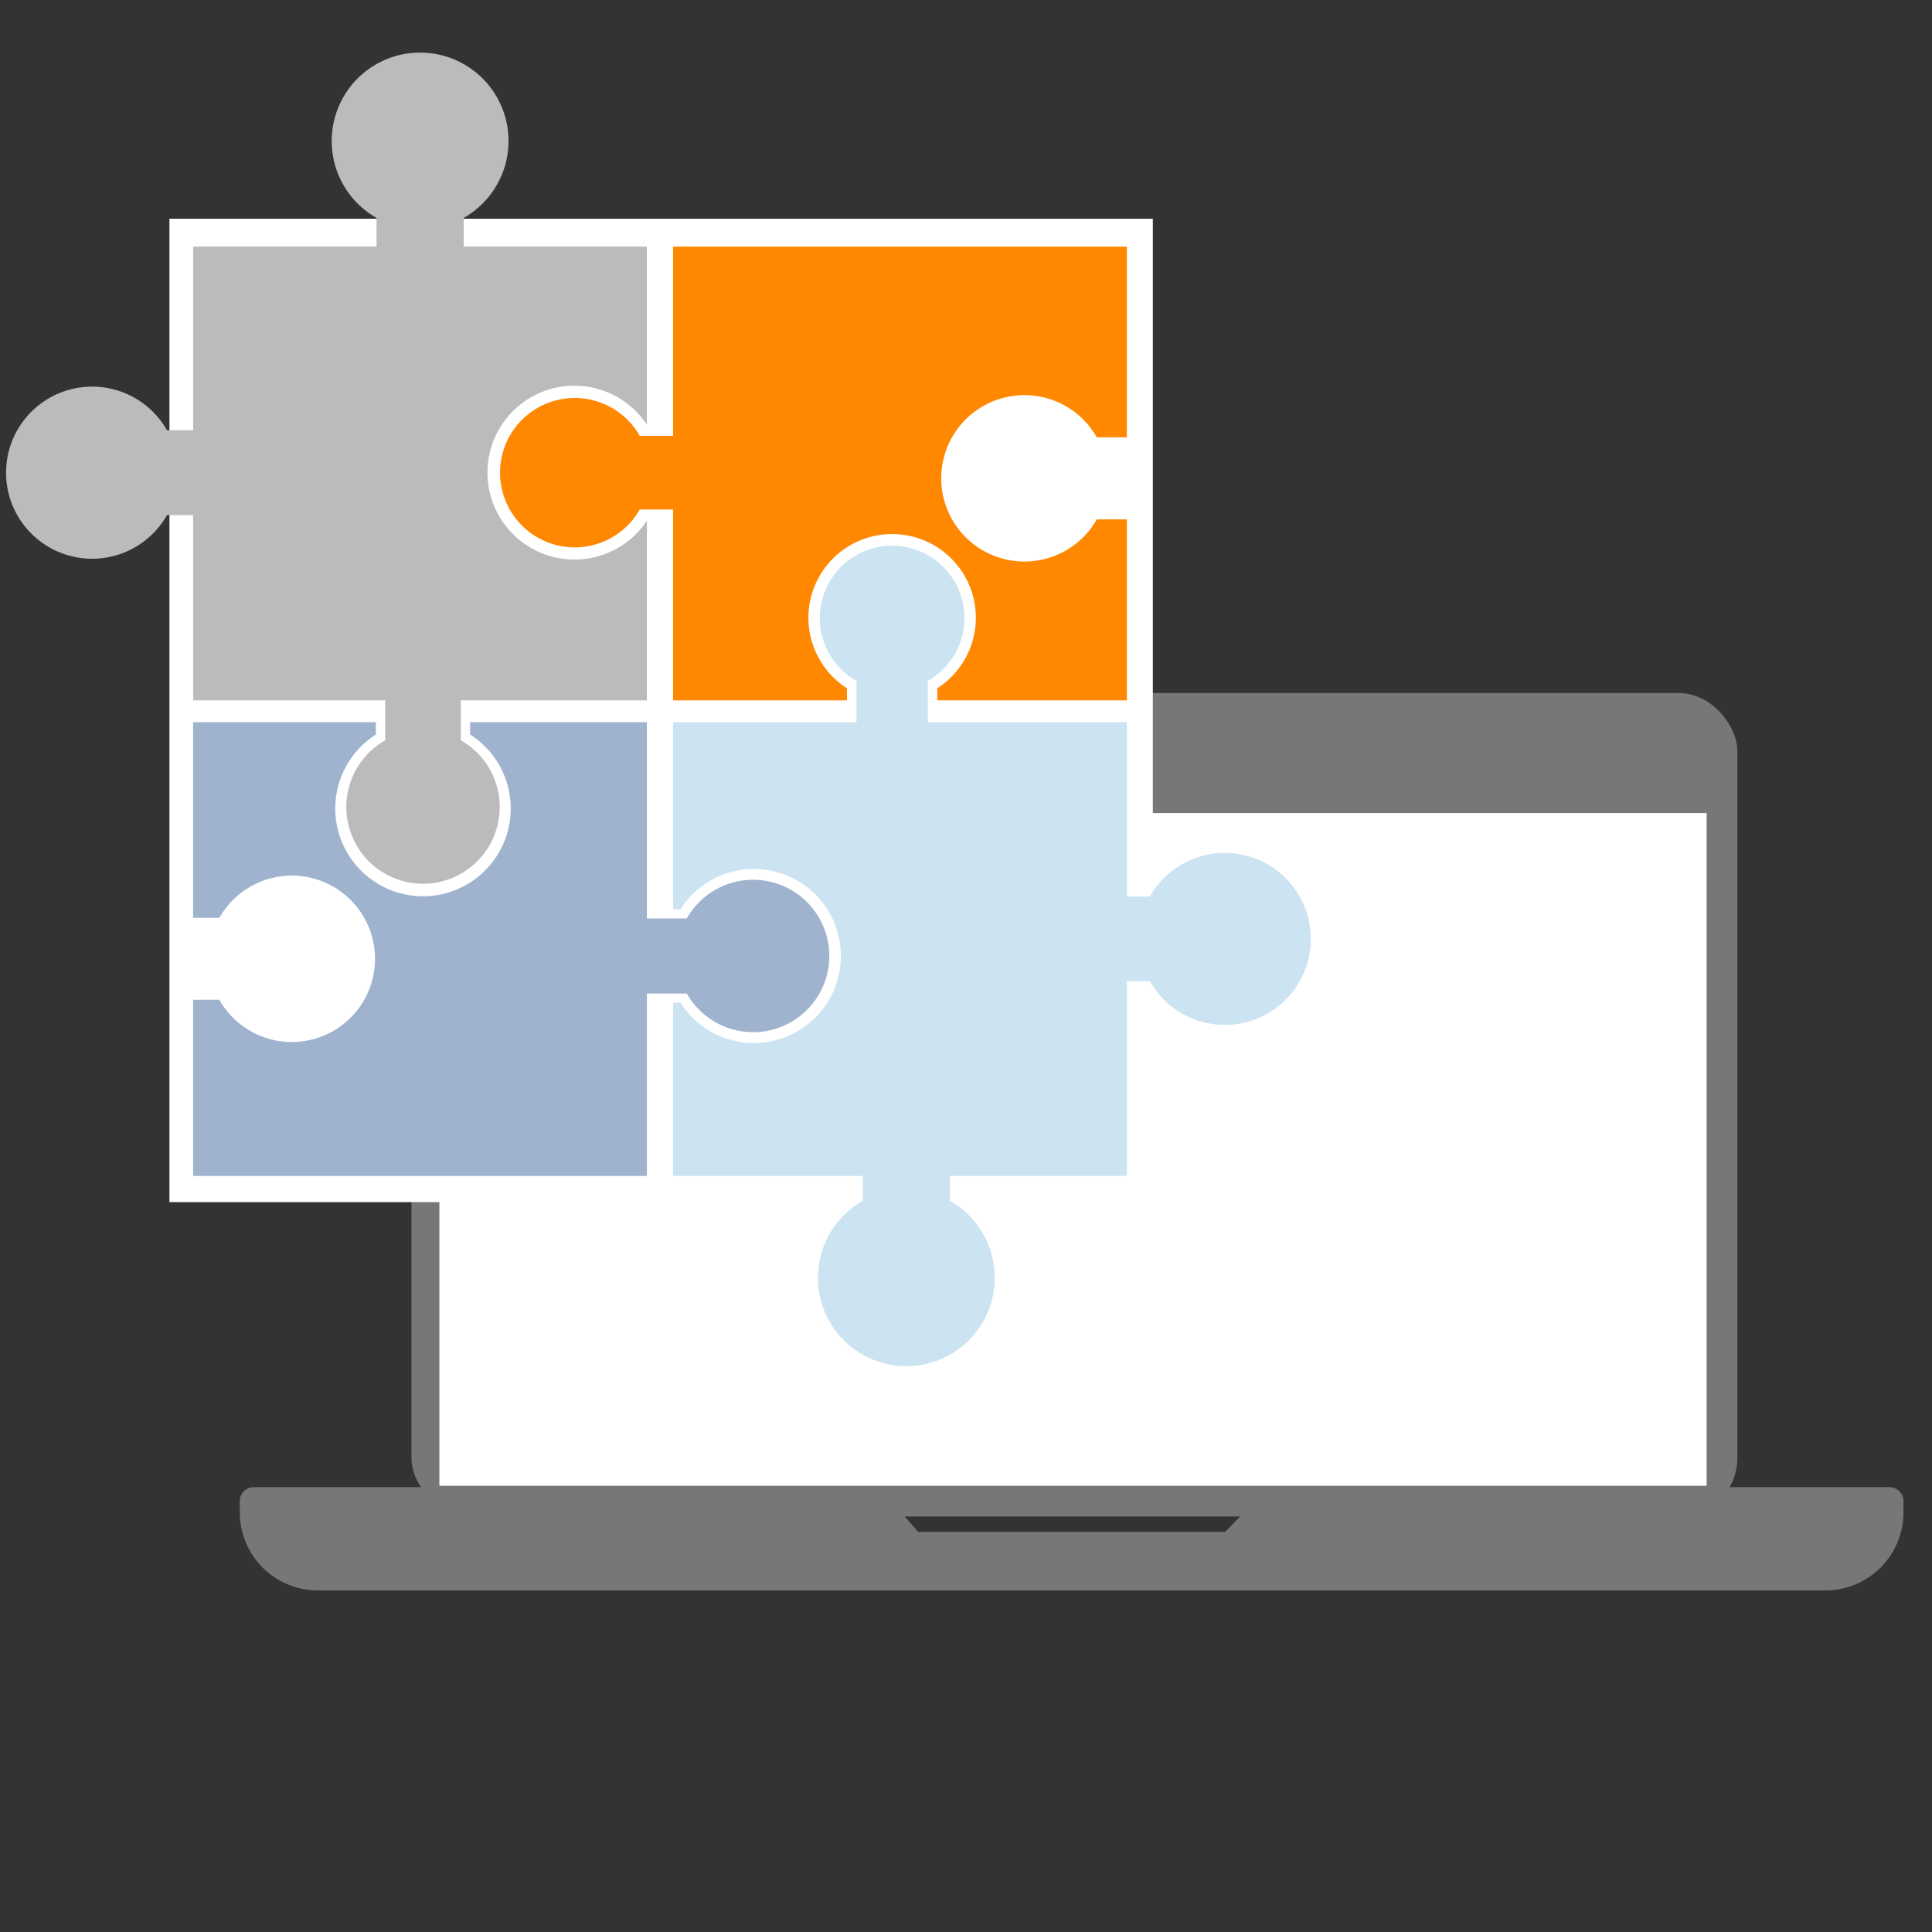 <svg id="b8955dd2-6932-4121-8bee-00ca5b5fa154" data-name="Ebene 1" xmlns="http://www.w3.org/2000/svg" viewBox="0 0 150 150"><rect x="0" y="0" width="150" height="150" fill="#333333" stroke="none"/><defs><style>.ba87fff1-7766-4dcc-b1b7-3edd359cbe1b{fill:#777;}.b72cd867-b492-4604-8294-3def3f69c018{fill:#fff;}.e653b549-00df-4c71-badf-ddc69d6b8b3b{fill:#9fb3ce;}.a4bdd4e0-2c2f-4478-8f20-1eb8579578fd{fill:#cce4f1;}.a4490211-e28c-4681-b7e0-b108a62684ea{fill:#bbb;}.f248652d-9c9d-43c0-9c4c-fee730687ab7{fill:#f80;}</style></defs><title>strato-illu-</title><rect class="ba87fff1-7766-4dcc-b1b7-3edd359cbe1b" x="31.945" y="53.806" width="102.942" height="63.933" rx="4.534"/><rect class="b72cd867-b492-4604-8294-3def3f69c018" x="34.113" y="63.126" width="98.391" height="52.229"/><circle class="b72cd867-b492-4604-8294-3def3f69c018" cx="83.309" cy="58.574" r="0.867"/><path class="ba87fff1-7766-4dcc-b1b7-3edd359cbe1b" d="M98.5,115.462l-3.38,3.468H71.289l-3.055-3.468H19.7a1.083,1.083,0,0,0-1.083,1.084v.873a6.062,6.062,0,0,0,6.062,6.062H141.722a6.062,6.062,0,0,0,6.062-6.062v-.873a1.084,1.084,0,0,0-1.084-1.084Z"/><rect class="b72cd867-b492-4604-8294-3def3f69c018" x="13.156" y="16.983" width="76.35" height="76.35"/><path class="e653b549-00df-4c71-badf-ddc69d6b8b3b" d="M58.467,68.306a5.91,5.91,0,0,0-5.145,3h-3.1V56.069H36.5v.96a6.811,6.811,0,1,1-7.317,0v-.96H14.994v15.19h2.039a6.461,6.461,0,1,1,0,6.367H14.994V91.3H50.226V77.139h3.1a5.916,5.916,0,1,0,5.145-8.833Z"/><path class="a4bdd4e0-2c2f-4478-8f20-1eb8579578fd" d="M95.089,66.218a6.674,6.674,0,0,0-5.808,3.388H87.489V56.069H72.031v-3.2a5.616,5.616,0,1,0-5.535,0v3.2H52.257V70.592h.579a6.755,6.755,0,1,1,0,7.262h-.579V91.3H66.985v1.934a6.864,6.864,0,1,0,6.765,0V91.3H87.489V76.191h1.792a6.679,6.679,0,1,0,5.808-9.973Z"/><path class="a4490211-e28c-4681-b7e0-b108a62684ea" d="M44.6,29.943a6.766,6.766,0,0,1,5.624,3.031V19.144H36V16.92a6.864,6.864,0,1,0-6.765,0v2.224H14.994V33.406H12.966a6.681,6.681,0,1,0,0,6.585h2.028V54.376H29.908v3.1a5.955,5.955,0,1,0,5.869,0v-3.1H50.226V40.423A6.751,6.751,0,1,1,44.6,29.943Z"/><path class="f248652d-9c9d-43c0-9c4c-fee730687ab7" d="M79.538,30.679a6.452,6.452,0,0,1,5.617,3.276h2.334V19.144H52.257V33.838H49.669a5.8,5.8,0,1,0,0,5.721h2.588V54.376h13.5v-.941a6.5,6.5,0,1,1,7.015,0v.941H87.489V40.323H85.155a6.459,6.459,0,1,1-5.617-9.644Z"/></svg>